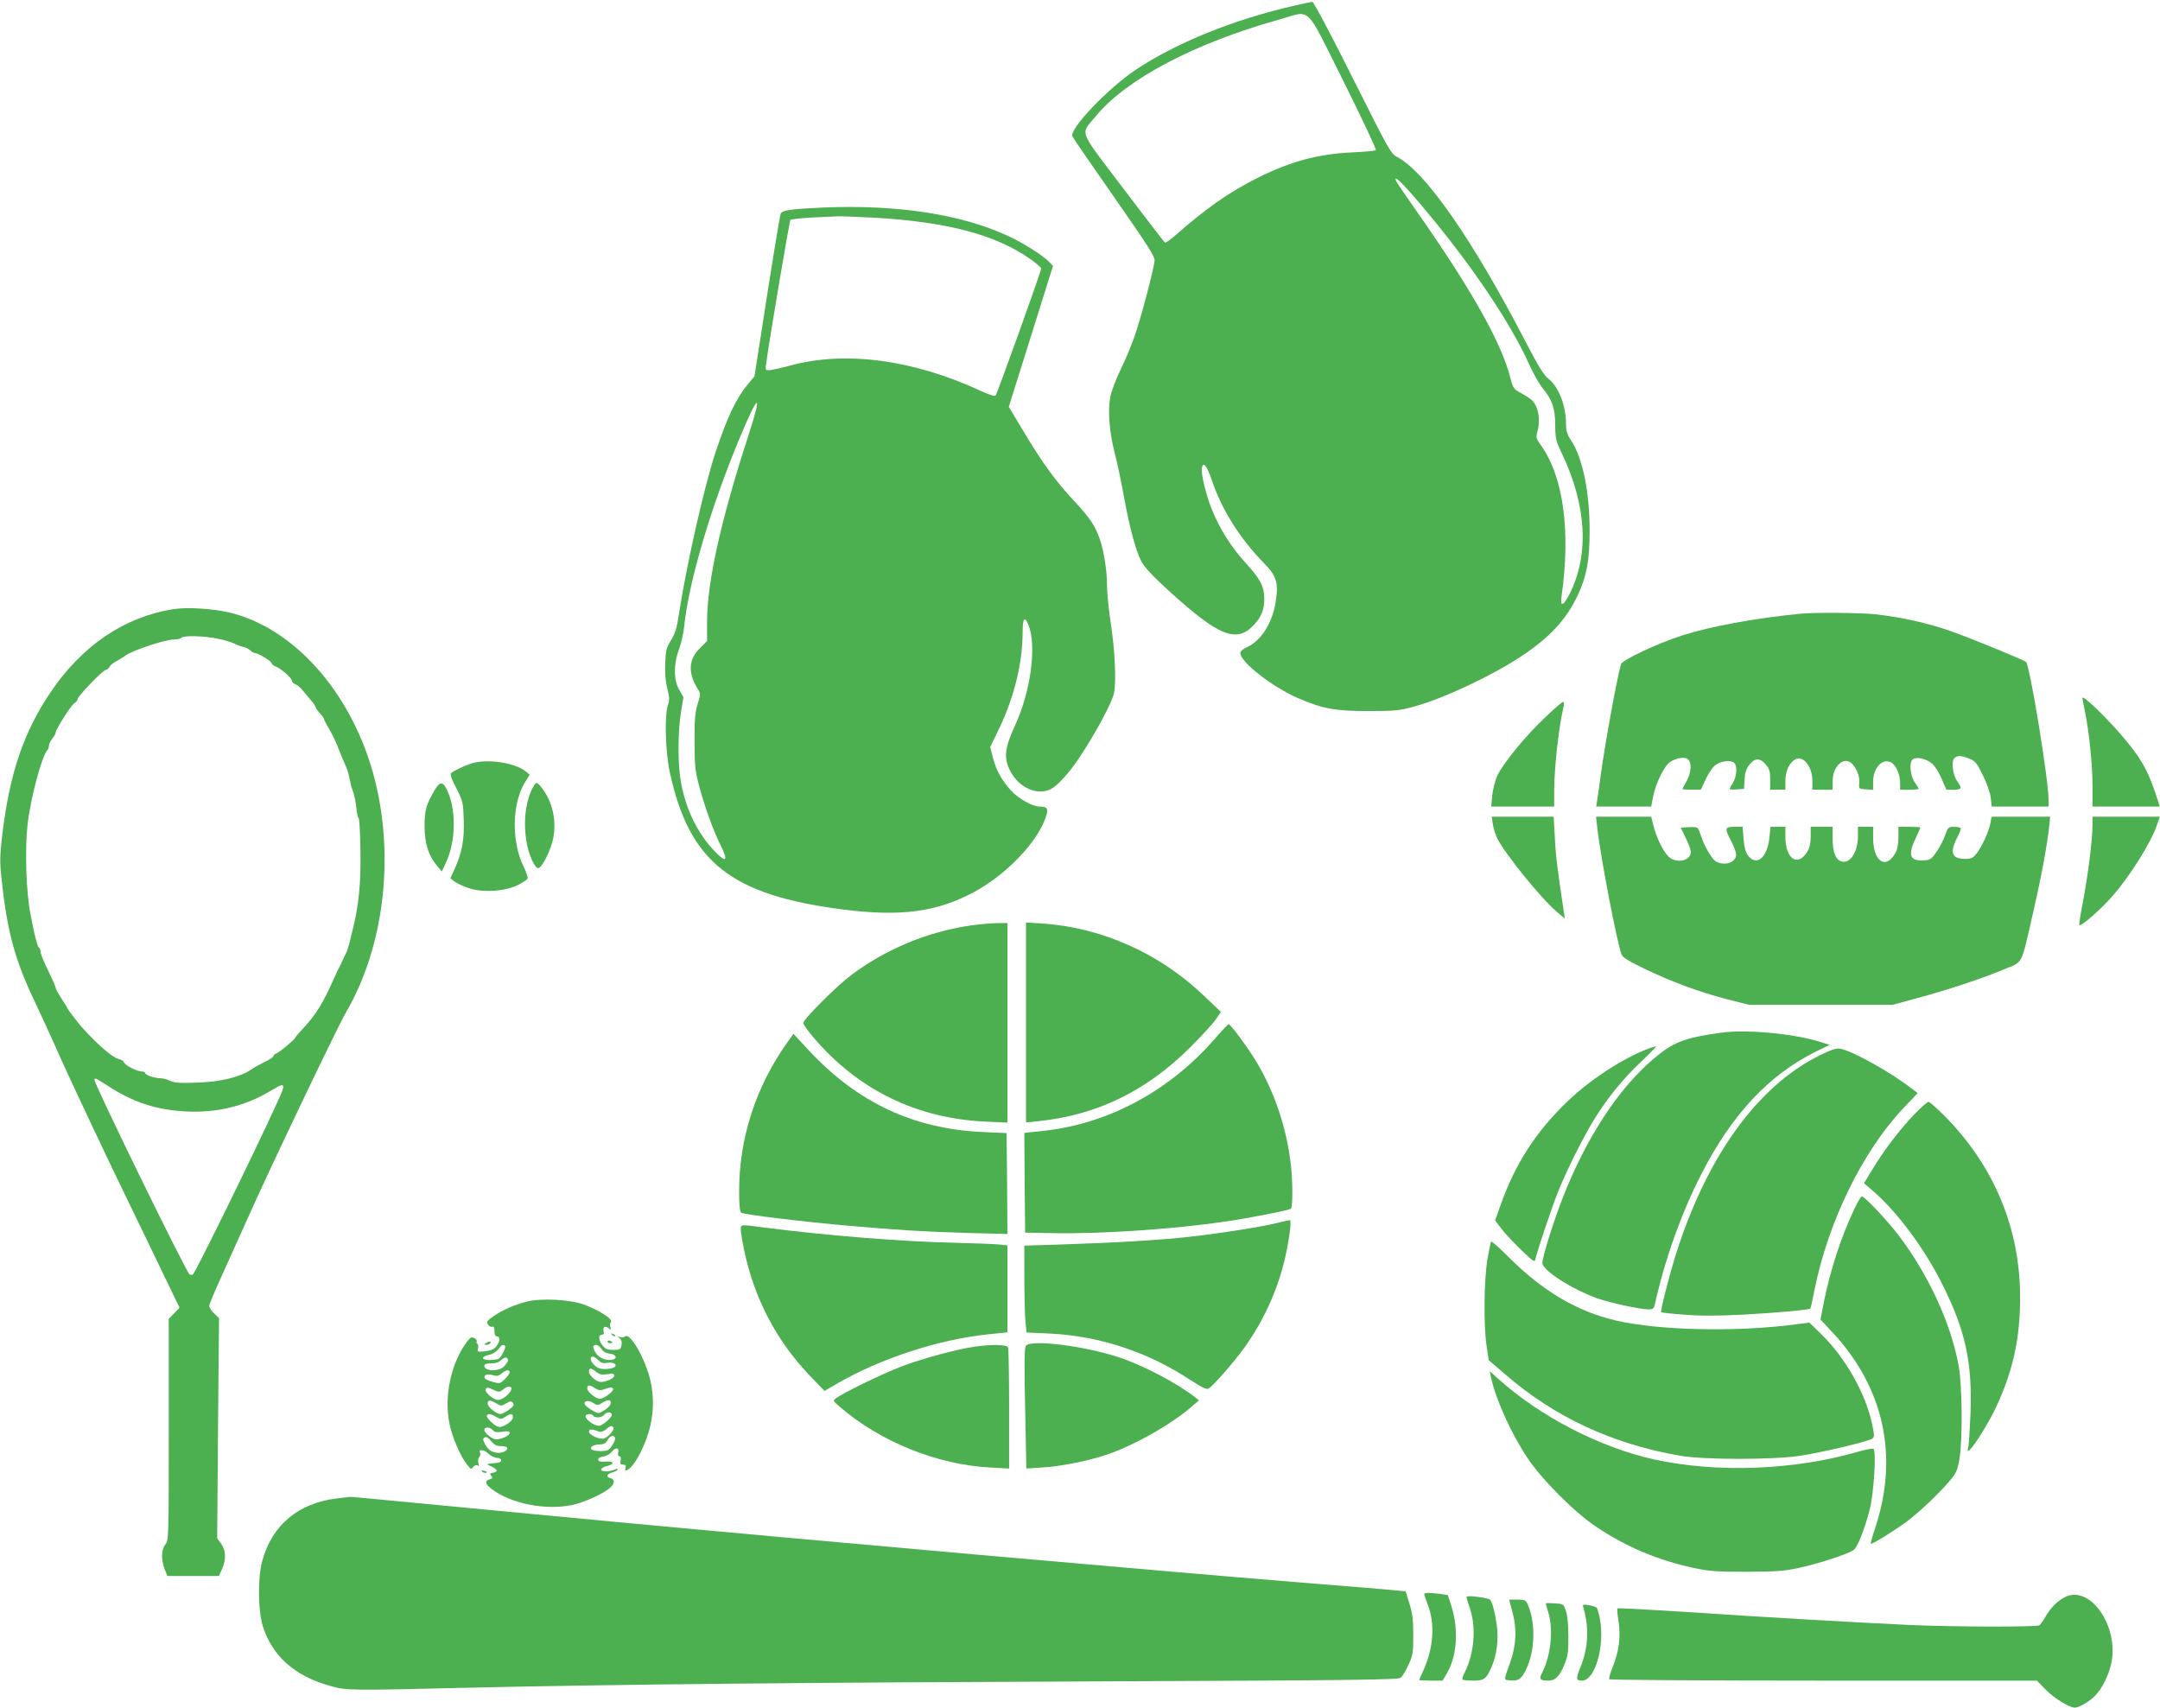 <?xml version="1.0" standalone="no"?>
<!DOCTYPE svg PUBLIC "-//W3C//DTD SVG 20010904//EN"
 "http://www.w3.org/TR/2001/REC-SVG-20010904/DTD/svg10.dtd">
<svg version="1.0" xmlns="http://www.w3.org/2000/svg"
 width="1280pt" height="1012pt" viewBox="0 0 1280 1012"
 preserveAspectRatio="xMidYMid meet">
<g transform="translate(0,1012) scale(0.1,-0.1)"
fill="#4caf50" stroke="none">
<path d="M7664 10085 c-357 -82 -694 -219 -933 -378 -166 -111 -394 -350 -376
-395 3 -8 114 -170 247 -360 200 -287 242 -352 240 -377 -4 -48 -81 -341 -119
-449 -19 -54 -56 -144 -84 -200 -27 -55 -54 -128 -60 -161 -15 -80 -4 -212 26
-327 14 -51 38 -168 55 -259 34 -187 69 -318 104 -387 17 -32 66 -86 160 -171
299 -273 404 -315 507 -204 43 46 61 91 61 153 0 75 -24 120 -115 219 -81 89
-151 200 -197 315 -33 83 -63 206 -58 240 6 45 30 18 59 -69 58 -174 165 -344
305 -488 79 -80 91 -118 74 -232 -20 -127 -86 -232 -170 -270 -24 -11 -40 -25
-40 -35 0 -53 188 -200 339 -266 149 -65 224 -78 421 -78 158 0 184 3 271 27
169 46 449 177 624 291 175 114 276 222 346 371 52 112 69 204 69 382 0 229
-42 431 -110 533 -24 36 -30 56 -30 100 0 107 -45 220 -104 265 -26 20 -60 74
-132 213 -315 609 -599 1018 -767 1103 -35 18 -49 44 -262 469 -124 248 -231
450 -238 449 -6 0 -57 -11 -113 -24z m297 -446 c110 -221 197 -405 192 -409
-4 -4 -66 -10 -138 -13 -201 -9 -366 -53 -560 -150 -168 -83 -313 -185 -497
-348 -26 -22 -50 -39 -55 -36 -5 3 -116 148 -248 322 -272 360 -254 313 -160
428 181 219 586 432 1085 571 195 54 148 100 381 -365z m411 -676 c315 -364
570 -735 693 -1009 23 -50 56 -109 73 -130 60 -73 77 -119 78 -219 1 -84 3
-96 41 -175 146 -309 161 -600 44 -830 -36 -71 -56 -79 -48 -19 56 390 12 715
-123 902 -27 38 -29 46 -20 77 21 74 6 155 -36 192 -11 9 -39 27 -63 40 -41
22 -45 27 -62 93 -52 204 -230 521 -552 980 -66 94 -122 176 -124 183 -14 34
23 2 99 -85z"/>
<path d="M4874 8890 c-193 -9 -242 -16 -248 -38 -7 -23 -56 -323 -110 -674
l-45 -288 -39 -47 c-70 -84 -120 -190 -191 -401 -66 -198 -170 -656 -217 -957
-13 -88 -23 -120 -48 -160 -27 -44 -31 -60 -34 -136 -3 -57 2 -107 12 -149 14
-53 14 -69 4 -99 -21 -59 -15 -278 11 -396 115 -534 361 -730 1027 -815 344
-44 556 -15 779 105 190 104 372 293 422 442 18 51 10 63 -38 63 -40 0 -124
47 -167 94 -54 59 -89 121 -108 195 l-16 64 56 116 c87 184 136 384 136 564 0
83 12 99 34 45 51 -125 14 -398 -80 -600 -61 -131 -67 -191 -27 -268 52 -100
161 -147 241 -106 39 20 110 98 168 186 93 139 193 324 205 381 15 69 6 260
-21 433 -11 71 -20 165 -20 210 0 85 -19 203 -43 272 -29 81 -58 124 -149 222
-110 117 -190 227 -305 419 l-85 142 131 417 131 418 -23 24 c-35 37 -148 109
-240 152 -276 130 -663 189 -1103 170z m306 -60 c434 -25 722 -101 928 -247
34 -24 62 -49 62 -54 0 -18 -261 -743 -270 -753 -6 -6 -40 5 -87 27 -401 186
-804 240 -1133 150 -52 -14 -106 -26 -120 -27 -22 -1 -25 2 -21 29 11 99 139
856 145 862 4 4 62 10 129 14 67 3 136 6 152 7 17 1 113 -3 215 -8z m-744
-1288 c-166 -510 -246 -873 -246 -1111 l0 -110 -44 -44 c-65 -65 -70 -144 -14
-235 20 -33 21 -34 2 -95 -15 -50 -19 -93 -18 -222 0 -141 3 -172 27 -263 31
-118 86 -271 129 -355 45 -91 32 -103 -36 -33 -100 104 -170 244 -200 406 -20
104 -20 297 -1 417 l15 91 -25 44 c-34 59 -34 153 -1 240 13 35 26 95 30 133
28 268 156 702 327 1114 115 276 140 286 55 23z"/>
<path d="M1028 6510 c-292 -46 -543 -217 -730 -495 -159 -237 -240 -477 -284
-837 -15 -129 -16 -163 -5 -265 33 -314 80 -486 200 -735 32 -68 105 -226 161
-353 57 -126 204 -439 327 -695 124 -256 257 -531 296 -613 l71 -147 -32 -33
-32 -33 0 -656 c0 -640 0 -656 -20 -681 -25 -31 -26 -91 -4 -147 l16 -40 153
0 152 0 18 39 c26 58 24 113 -4 152 l-24 32 5 653 6 652 -29 28 c-16 15 -29
35 -29 45 0 9 30 81 66 160 36 79 110 243 164 364 129 290 529 1127 579 1213
233 399 294 950 160 1427 -137 482 -471 854 -849 945 -99 23 -251 33 -332 20z
m262 -175 c40 -8 84 -22 99 -29 14 -8 38 -17 53 -20 15 -3 33 -13 42 -21 8 -8
20 -15 27 -15 18 0 99 -49 99 -61 0 -5 11 -14 24 -19 32 -12 96 -69 96 -85 0
-8 9 -16 20 -20 10 -3 31 -20 45 -38 14 -18 37 -44 50 -60 14 -15 25 -32 25
-37 0 -5 11 -21 25 -36 14 -15 25 -31 25 -35 0 -4 14 -32 31 -60 17 -29 37
-71 46 -93 15 -40 29 -75 52 -126 11 -24 17 -47 28 -100 2 -14 8 -34 13 -45 9
-21 19 -70 24 -122 2 -17 7 -37 12 -44 4 -7 9 -96 10 -199 3 -182 -10 -318
-45 -455 -5 -22 -15 -59 -20 -83 -6 -23 -15 -50 -20 -60 -5 -9 -14 -28 -20
-42 -6 -14 -15 -32 -19 -40 -5 -8 -18 -35 -29 -60 -69 -156 -109 -221 -187
-305 -25 -27 -46 -51 -46 -54 0 -9 -93 -87 -112 -94 -10 -3 -18 -11 -18 -16 0
-5 -21 -20 -47 -32 -27 -13 -63 -33 -82 -46 -69 -47 -185 -75 -325 -79 -101
-4 -135 -1 -159 11 -16 8 -42 15 -57 15 -34 0 -90 19 -90 31 0 5 -9 9 -20 9
-28 0 -100 37 -106 55 -3 8 -19 17 -34 20 -33 7 -137 98 -216 189 -27 31 -84
105 -84 110 0 2 -16 28 -35 57 -19 30 -35 58 -35 64 0 5 -13 37 -29 70 -44 91
-61 131 -61 148 0 9 -4 18 -9 21 -8 5 -22 54 -37 131 -2 11 -9 43 -14 70 -25
125 -33 383 -17 525 17 156 85 411 118 445 5 5 9 16 9 26 0 9 9 28 20 42 11
14 20 30 20 36 0 18 91 162 111 174 11 7 19 17 19 24 0 17 151 173 167 173 7
0 17 8 22 18 5 10 22 24 38 32 15 8 42 24 58 36 42 30 234 94 283 94 22 0 44
5 47 10 9 15 134 12 215 -5z m-650 -2651 c154 -99 287 -142 465 -151 182 -9
351 33 498 122 70 42 81 44 73 10 -15 -59 -514 -1086 -534 -1099 -4 -2 -13 -2
-19 2 -20 13 -563 1124 -563 1152 0 15 4 13 80 -36z"/>
<path d="M10670 6483 c-274 -27 -533 -75 -702 -129 -144 -46 -354 -145 -362
-170 -23 -79 -93 -459 -121 -664 -8 -63 -18 -130 -21 -147 l-5 -33 163 0 163
0 11 58 c13 68 54 158 88 195 27 29 91 45 115 30 27 -17 25 -78 -3 -130 -14
-25 -26 -47 -26 -49 0 -2 25 -4 54 -4 l55 0 31 66 c21 43 42 72 63 85 36 21
87 25 105 7 18 -18 14 -79 -8 -116 -11 -18 -20 -35 -20 -38 0 -3 19 -4 43 -2
l42 3 3 55 c2 40 10 64 28 87 32 42 64 43 98 2 22 -25 26 -41 26 -90 l0 -59
45 0 45 0 0 53 c0 57 24 108 59 127 47 25 101 -43 101 -127 l0 -53 60 0 60 0
0 52 c0 88 68 149 115 102 28 -29 46 -74 43 -112 -3 -37 -3 -37 40 -40 l42 -3
0 48 c0 83 55 142 108 114 27 -15 52 -71 52 -120 l0 -41 55 0 c30 0 55 2 55 5
0 3 -10 19 -21 35 -29 38 -37 121 -15 139 22 18 78 6 115 -24 16 -14 42 -54
57 -90 l28 -65 43 0 c48 0 52 8 22 49 -26 35 -37 114 -19 136 16 19 40 19 90
-1 35 -14 45 -26 80 -98 24 -48 43 -103 47 -133 l6 -53 168 0 169 0 0 35 c0
120 -110 797 -134 822 -11 11 -320 138 -441 181 -146 51 -294 84 -457 102 -90
9 -357 11 -438 3z"/>
<path d="M12340 5983 c0 -4 7 -39 15 -78 25 -123 45 -316 45 -442 l0 -123 199
0 199 0 -8 28 c-53 166 -87 233 -178 347 -97 121 -272 294 -272 268z"/>
<path d="M9156 5868 c-115 -108 -249 -272 -283 -345 -13 -28 -26 -81 -30 -117
l-6 -66 187 0 186 0 0 94 c0 136 28 387 57 504 3 12 1 22 -5 22 -5 0 -53 -41
-106 -92z"/>
<path d="M2795 5596 c-41 -13 -101 -41 -121 -57 -8 -7 0 -33 30 -90 39 -77 41
-85 44 -188 4 -118 -10 -194 -54 -291 l-25 -55 21 -17 c11 -9 47 -27 78 -38
81 -31 213 -25 295 12 31 15 60 34 63 41 3 8 -7 38 -21 67 -75 147 -72 377 5
502 l29 47 -26 21 c-65 51 -228 74 -318 46z"/>
<path d="M2576 5438 c-51 -88 -60 -119 -60 -213 0 -102 23 -176 73 -235 l29
-35 26 56 c54 117 60 289 15 404 -30 75 -49 80 -83 23z"/>
<path d="M3149 5436 c-38 -87 -48 -197 -28 -310 12 -72 48 -151 68 -151 23 0
79 113 91 186 12 73 4 147 -25 215 -19 45 -62 104 -76 104 -6 0 -19 -20 -30
-44z"/>
<path d="M8846 5238 c3 -24 15 -61 25 -83 42 -89 264 -363 356 -440 l46 -39
-6 40 c-38 256 -48 330 -53 438 l-7 126 -184 0 -183 0 6 -42z"/>
<path d="M9465 5218 c19 -175 119 -694 145 -756 7 -17 48 -42 143 -87 164 -78
314 -133 482 -177 l130 -33 425 0 425 0 140 38 c183 49 389 117 517 171 120
50 101 11 178 346 47 205 82 394 94 508 l5 52 -173 0 -174 0 -7 -37 c-8 -49
-49 -138 -81 -180 -22 -28 -31 -33 -69 -33 -77 0 -92 36 -50 120 14 27 25 54
25 60 0 5 -17 10 -38 10 -36 0 -38 -2 -55 -49 -9 -27 -32 -71 -50 -97 -26 -40
-38 -50 -66 -52 -91 -9 -108 25 -62 124 17 36 31 68 31 70 0 2 -29 4 -65 4
l-65 0 0 -60 c0 -34 -6 -73 -14 -88 -57 -110 -136 -62 -136 82 l0 66 -45 0
-45 0 0 -56 c0 -91 -45 -162 -94 -150 -38 9 -56 54 -56 136 l0 70 -65 0 -65 0
0 -57 c0 -40 -6 -68 -20 -90 -56 -93 -130 -44 -130 87 l0 60 -44 0 -44 0 -7
-67 c-13 -118 -77 -170 -128 -101 -13 18 -21 48 -25 97 l-5 71 -48 0 c-59 0
-61 -8 -19 -87 17 -32 30 -69 28 -82 -4 -35 -44 -56 -90 -47 -29 5 -42 16 -67
55 -17 26 -39 70 -47 97 -9 27 -20 53 -24 57 -4 5 -28 7 -53 5 l-47 -3 30 -62
c17 -35 30 -71 30 -82 0 -55 -92 -71 -135 -25 -33 36 -72 117 -87 182 l-13 52
-163 0 -164 0 7 -62z"/>
<path d="M12400 5235 c0 -95 -27 -307 -61 -483 -11 -56 -19 -108 -17 -114 5
-15 134 98 203 179 102 119 221 310 254 406 l20 57 -200 0 -199 0 0 -45z"/>
<path d="M5750 4635 c-253 -37 -499 -139 -705 -293 -88 -66 -285 -263 -285
-285 0 -8 28 -47 63 -88 263 -308 609 -477 1015 -496 l132 -6 0 592 0 591 -67
-1 c-38 -1 -106 -7 -153 -14z"/>
<path d="M6080 4061 l0 -593 68 7 c349 35 644 177 907 440 66 66 134 140 150
164 l30 44 -103 98 c-262 250 -604 403 -958 426 l-94 6 0 -592z"/>
<path d="M7199 3964 c-268 -309 -632 -505 -1017 -546 l-112 -12 2 -296 3 -295
160 -3 c286 -6 716 23 1030 69 141 21 376 67 385 76 11 11 11 160 0 255 -24
217 -93 425 -200 608 -45 77 -157 230 -169 230 -4 0 -41 -39 -82 -86z"/>
<path d="M10200 4000 c-223 -31 -286 -56 -407 -160 -207 -178 -392 -463 -531
-815 -57 -146 -122 -354 -122 -390 0 -44 178 -157 327 -210 77 -27 254 -65
302 -65 25 0 32 5 37 28 59 266 157 541 275 772 180 353 400 589 678 727 l84
41 -69 21 c-158 47 -429 71 -574 51z"/>
<path d="M4668 3946 c-189 -265 -288 -569 -288 -887 0 -81 4 -120 13 -126 13
-11 362 -53 642 -78 277 -24 446 -35 698 -42 l237 -6 -2 299 -3 299 -140 6
c-412 19 -743 174 -1033 485 l-90 97 -34 -47z"/>
<path d="M9770 3906 c-148 -55 -343 -181 -479 -311 -190 -182 -313 -373 -401
-623 l-30 -85 39 -51 c22 -29 75 -85 118 -126 65 -63 78 -72 81 -55 9 45 97
307 134 400 50 126 151 328 218 436 78 125 167 235 275 337 54 51 93 92 89 91
-5 0 -25 -6 -44 -13z"/>
<path d="M10784 3866 c-372 -184 -674 -605 -858 -1196 -38 -125 -88 -321 -82
-327 2 -2 63 -9 136 -14 92 -8 196 -8 348 0 191 10 391 28 400 36 2 1 13 54
26 117 81 400 284 814 522 1067 l88 93 -25 19 c-130 102 -358 230 -435 244
-22 4 -52 -6 -120 -39z"/>
<path d="M11345 3517 c-84 -87 -182 -215 -249 -327 l-50 -82 59 -51 c143 -126
301 -340 404 -546 139 -278 179 -463 168 -769 -4 -92 -9 -180 -13 -197 -6 -27
-6 -29 9 -17 27 23 118 170 159 260 98 212 139 401 139 643 0 409 -154 779
-448 1076 -46 46 -88 83 -95 83 -7 0 -44 -33 -83 -73z"/>
<path d="M10983 2943 c-77 -166 -137 -353 -174 -535 l-21 -108 71 -76 c306
-328 395 -737 252 -1163 -16 -47 -27 -88 -25 -90 5 -6 130 71 208 128 74 54
192 165 261 246 36 43 45 61 56 125 20 112 18 439 -5 560 -45 248 -180 539
-355 769 -67 88 -202 231 -218 231 -6 0 -28 -39 -50 -87z"/>
<path d="M7580 2875 c-93 -24 -347 -64 -525 -84 -175 -20 -441 -36 -787 -47
l-198 -6 0 -183 c0 -100 3 -216 6 -257 l7 -75 136 -6 c295 -14 584 -109 836
-276 68 -44 94 -57 107 -50 26 14 147 153 212 242 116 163 198 344 241 531 27
120 40 226 28 225 -4 0 -33 -7 -63 -14z"/>
<path d="M4390 2833 c0 -16 9 -71 20 -123 60 -286 191 -536 390 -744 l86 -89
81 47 c254 146 596 258 886 288 l117 12 0 257 0 258 -42 5 c-24 3 -146 8 -273
11 -315 7 -758 43 -1125 90 -147 19 -140 20 -140 -12z"/>
<path d="M8836 2762 c-3 -5 -12 -50 -21 -102 -21 -120 -24 -392 -6 -513 l13
-88 98 -84 c291 -253 636 -413 1035 -482 144 -25 555 -25 715 0 132 20 403 85
425 101 13 10 13 20 -1 86 -37 178 -156 390 -297 529 l-75 73 -83 -11 c-352
-46 -806 -36 -1063 23 -231 54 -434 174 -638 378 -54 54 -99 94 -102 90z"/>
<path d="M3120 2406 c-73 -19 -141 -49 -195 -86 -39 -27 -43 -33 -33 -49 6
-11 18 -17 25 -14 9 4 13 -4 13 -26 0 -21 5 -31 15 -31 20 0 19 -30 -4 -59
-13 -17 -31 -25 -66 -29 -45 -5 -48 -4 -42 17 3 11 1 24 -4 27 -5 3 -7 9 -4
14 3 5 -3 14 -14 20 -17 8 -24 5 -44 -22 -95 -127 -137 -326 -103 -487 17 -81
62 -186 102 -239 24 -30 27 -32 38 -16 8 10 18 14 26 9 9 -5 10 -2 5 14 -4 12
-2 28 5 36 6 8 9 19 5 25 -14 23 24 20 48 -4 15 -14 38 -26 52 -26 15 0 25 -6
25 -14 0 -11 -14 -16 -47 -18 -36 -3 -43 -6 -28 -11 53 -22 63 -39 25 -45 -17
-3 -19 -6 -9 -18 10 -12 8 -16 -9 -21 -31 -8 -27 -28 11 -57 115 -88 320 -128
479 -95 64 14 169 60 215 95 36 27 40 56 10 64 -28 8 -22 24 12 34 17 5 31 13
31 18 0 5 -9 4 -19 -2 -11 -5 -34 -10 -51 -10 -41 0 -35 21 8 32 47 12 40 30
-10 26 -33 -2 -43 1 -43 12 0 9 11 16 30 18 17 2 39 14 51 29 23 29 45 24 37
-7 -3 -12 0 -20 7 -20 8 0 11 -9 8 -25 -4 -20 -1 -25 15 -25 14 0 18 -5 14
-20 -4 -16 -2 -18 13 -10 44 23 112 159 135 266 19 88 19 170 0 259 -27 124
-120 290 -150 265 -7 -6 -21 -7 -31 -4 -18 6 -18 6 -2 -7 11 -10 15 -23 11
-41 -5 -25 -9 -28 -48 -28 -35 0 -48 5 -64 26 -25 32 -27 64 -5 64 11 0 15 6
11 20 -7 26 9 35 30 18 15 -11 16 -11 10 6 -4 10 -3 24 3 31 14 17 -67 69
-158 103 -83 31 -255 40 -342 18z m-127 -262 c7 -8 -21 -66 -37 -76 -6 -4 -30
-8 -54 -8 -52 0 -53 21 -2 31 19 4 42 18 53 33 19 26 29 31 40 20z m571 -18
c10 -16 27 -26 48 -28 34 -3 49 -24 24 -34 -34 -13 -86 6 -106 38 -10 18 -17
35 -14 40 10 15 32 8 48 -16z m-554 -68 c0 -7 -10 -22 -22 -35 -31 -33 -118
-31 -118 3 0 10 12 14 40 14 27 0 47 7 60 20 21 21 40 19 40 -2z m536 1 c14
-15 27 -20 50 -16 34 6 60 -5 50 -21 -9 -15 -78 -21 -101 -9 -38 19 -60 67
-32 67 8 0 22 -9 33 -21z m-13 -69 c20 -16 34 -19 66 -14 33 5 41 4 41 -9 0
-15 -47 -37 -80 -37 -26 0 -70 39 -70 61 0 24 11 24 43 -1z m-513 -3 c0 -7
-13 -26 -29 -41 -27 -26 -31 -27 -69 -16 -23 6 -44 15 -48 21 -12 19 10 29 44
20 25 -8 36 -6 54 9 27 23 48 25 48 7z m4 -114 c-19 -30 -61 -55 -80 -49 -35
11 -74 50 -66 64 7 11 16 10 45 -4 34 -16 36 -16 63 5 31 25 57 14 38 -16z
m502 20 c22 -14 31 -15 61 -4 52 19 63 0 20 -33 -18 -14 -42 -26 -51 -26 -25
0 -76 41 -76 62 0 22 13 23 46 1z m91 -97 c-4 -9 -21 -25 -39 -36 -32 -19 -32
-19 -69 2 -21 12 -40 27 -43 35 -9 22 22 27 50 8 24 -15 27 -15 57 4 33 21 54
15 44 -13z m-676 7 c27 -16 31 -16 58 0 24 14 30 15 40 3 10 -11 5 -19 -22
-40 -19 -14 -42 -26 -51 -26 -25 0 -76 41 -76 62 0 23 14 23 51 1z m684 -63
c9 -14 -53 -70 -77 -70 -26 0 -78 37 -78 56 0 16 36 19 45 4 9 -15 51 -12 65
5 14 17 36 20 45 5z m-685 -17 c27 -15 30 -15 54 0 33 22 46 21 46 -2 0 -24
-63 -65 -87 -57 -26 8 -74 56 -68 67 9 13 23 11 55 -8z m695 -64 c8 -12 -30
-56 -56 -64 -25 -8 -89 21 -89 41 0 16 18 16 62 -1 8 -3 26 3 39 14 28 23 35
25 44 10z m-714 -15 c10 -12 23 -14 56 -9 34 5 43 3 43 -8 0 -15 -48 -37 -80
-37 -23 0 -70 38 -70 56 0 19 34 18 51 -2z m45 -94 c17 0 34 -3 37 -7 13 -12
-16 -33 -45 -33 -40 0 -65 15 -84 52 -13 25 -14 32 -2 39 9 6 21 -1 38 -21 18
-22 34 -30 56 -30z m679 50 c6 -10 -21 -59 -40 -72 -16 -12 -93 -9 -101 3 -9
15 15 29 52 29 22 0 34 7 44 25 14 26 34 33 45 15z"/>
<path d="M3627 2209 c7 -7 15 -10 18 -7 3 3 -2 9 -12 12 -14 6 -15 5 -6 -5z"/>
<path d="M3600 2170 c0 -6 7 -10 15 -10 8 0 15 2 15 4 0 2 -7 6 -15 10 -8 3
-15 1 -15 -4z"/>
<path d="M2880 2160 c-13 -8 -13 -10 2 -10 9 0 20 5 23 10 8 13 -5 13 -25 0z"/>
<path d="M6080 2145 c-10 -12 -11 -93 -5 -371 l7 -357 92 6 c107 6 260 36 372
72 164 53 387 178 515 288 l44 38 -25 20 c-104 81 -310 190 -449 235 -207 68
-519 107 -551 69z"/>
<path d="M5775 2139 c-105 -15 -306 -69 -430 -116 -113 -43 -346 -156 -390
-189 -20 -15 -19 -16 20 -50 240 -208 579 -345 893 -361 l112 -6 0 351 c0 193
-3 357 -6 366 -7 18 -93 20 -199 5z"/>
<path d="M8835 1960 c27 -129 120 -336 217 -481 84 -127 282 -325 408 -408
180 -120 364 -197 576 -243 94 -20 136 -23 314 -23 175 1 220 4 310 23 112 24
288 81 323 105 24 16 64 116 97 242 24 93 40 348 22 359 -6 3 -49 -5 -97 -19
-375 -108 -829 -125 -1199 -45 -323 71 -677 253 -928 479 l-50 45 7 -34z"/>
<path d="M2858 1398 c5 -5 16 -8 23 -6 8 3 3 7 -10 11 -17 4 -21 3 -13 -5z"/>
<path d="M1998 1240 c-230 -27 -386 -158 -444 -371 -27 -99 -25 -293 3 -385
56 -178 189 -297 399 -355 97 -28 108 -28 819 -11 869 20 2017 31 3830 38
1430 6 1682 9 1696 21 9 8 30 42 45 76 27 57 29 72 29 177 0 91 -5 130 -23
187 l-22 72 -53 5 c-28 4 -277 24 -552 46 -861 70 -2920 252 -4060 359 -176
17 -513 49 -750 71 -236 22 -519 49 -629 60 -109 11 -204 19 -210 19 -6 -1
-41 -5 -78 -9z"/>
<path d="M8440 673 c0 -5 9 -33 21 -63 44 -115 34 -256 -26 -389 -14 -29 -25
-55 -25 -57 0 -2 31 -4 70 -4 l69 0 25 43 c60 102 71 256 27 398 l-21 66 -46
7 c-62 8 -94 8 -94 -1z"/>
<path d="M12235 654 c-43 -22 -83 -62 -113 -114 -14 -25 -31 -48 -37 -52 -15
-11 -509 -10 -772 2 -322 15 -850 45 -1320 77 -222 14 -405 24 -408 21 -3 -3
0 -39 7 -81 13 -89 2 -176 -37 -271 -13 -33 -22 -63 -19 -68 3 -4 574 -8 1270
-8 l1265 0 52 -54 c51 -51 139 -106 172 -106 26 0 88 36 122 72 40 42 79 120
94 189 48 222 -127 471 -276 393z"/>
<path d="M8690 656 c0 -4 9 -35 21 -69 38 -113 25 -267 -31 -378 -11 -20 -16
-39 -13 -43 4 -3 32 -6 63 -6 65 0 78 10 109 81 30 68 43 166 31 246 -10 73
-25 130 -38 151 -9 13 -142 30 -142 18z"/>
<path d="M8961 573 c29 -103 25 -200 -11 -303 -40 -111 -39 -105 -6 -108 53
-6 70 5 99 63 53 108 58 271 13 380 -14 33 -17 35 -64 35 l-49 0 18 -67z"/>
<path d="M9160 618 c0 -2 7 -25 15 -53 31 -102 16 -255 -36 -357 -21 -41 -14
-48 41 -48 37 0 64 29 92 99 19 47 23 75 22 166 0 69 -6 125 -15 150 -14 39
-15 40 -66 43 -29 2 -53 2 -53 0z"/>
<path d="M9384 589 c34 -119 28 -235 -19 -351 -27 -67 -26 -78 10 -78 77 0
136 204 106 365 -6 32 -15 63 -19 67 -5 5 -26 12 -47 15 -37 6 -38 5 -31 -18z"/>
</g>
</svg>

